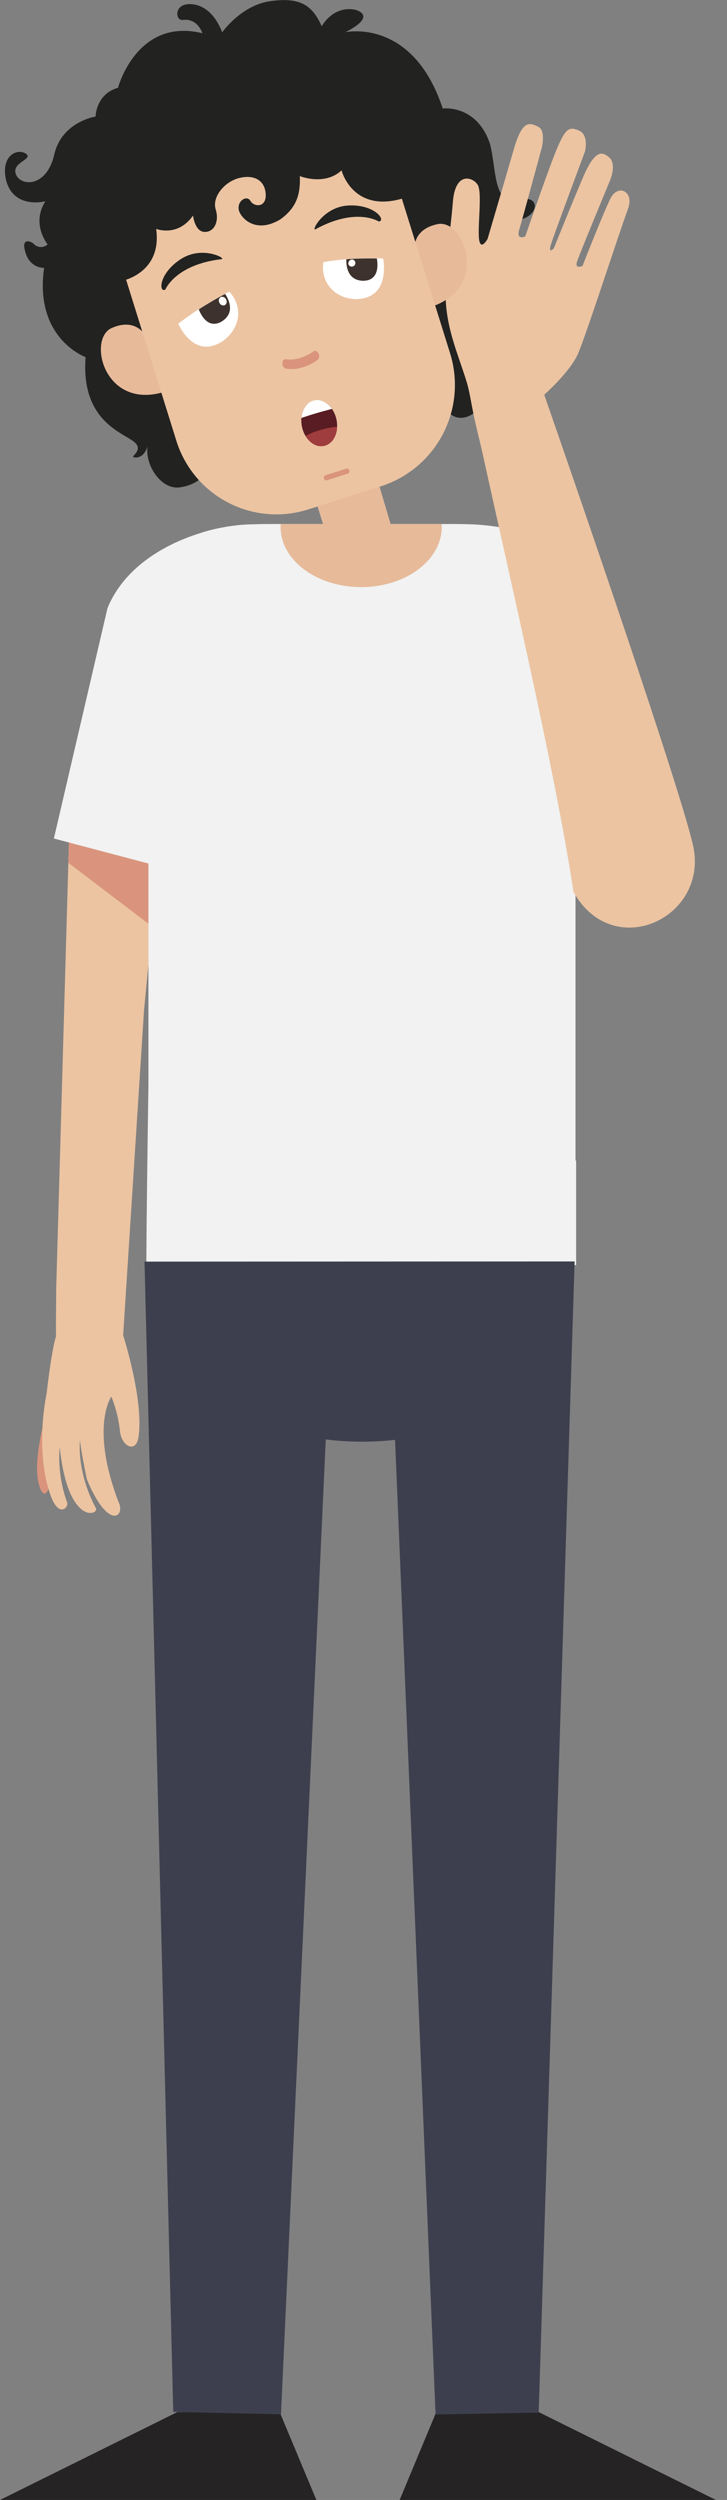 <svg id="Capa_1" data-name="Capa 1" xmlns="http://www.w3.org/2000/svg" xmlns:xlink="http://www.w3.org/1999/xlink" viewBox="0 0 202.43 695.62"><rect x="0" y="0" width="202.43" height="695.62" fill="#808080" stroke="none"/><defs><style>.cls-1{fill:none;}.cls-2{fill:#da947d;}.cls-3{fill:#ecc4a2;}.cls-4{fill:#252324;}.cls-5{fill:#f1f2f1;}.cls-6{fill:#3d3f4e;}.cls-7{fill:#e7ba9a;}.cls-8{fill:#222220;}.cls-9{fill:#fff;}.cls-10{fill:#3d322d;}.cls-11{clip-path:url(#clip-path);}.cls-12{fill:#581c22;}.cls-13{fill:#9f3c3d;}</style><clipPath id="clip-path"><ellipse class="cls-1" cx="88.88" cy="117.75" rx="4.91" ry="6.48" transform="translate(-22.5 21.01) rotate(-11.98)"/></clipPath></defs><title>oido</title><path class="cls-2" d="M12.25,395.63s-2.92,10.72-1.54,16.81,3.51,2.32,3.49-2.94S12.25,395.63,12.25,395.63Z"/><path class="cls-2" d="M12.25,395.63s-2.92,10.72-1.54,16.81,3.51,2.32,3.49-2.94S12.25,395.63,12.25,395.63Z"/><path class="cls-3" d="M34.29,371.56,40.11,281l5.53-57.07-26.09-2-3.91,137c0,6.17-.09,6.87-.05,13C14.38,375.43,13,387.57,13,387.57c-2.43,12.74-1,23.12,1.27,29s5.12,2.72,4.34,1.28a36.9,36.9,0,0,1-2-15.21c2.39,22.33,11.16,18.78,10.08,17-5.52-10.37-4.41-19-4.41-19,.09,2.42,1.92,11,1.92,11,6,14.48,10.82,10.31,8.81,6.3-8-21-2-29.33-2-29.33A36.15,36.15,0,0,1,33.38,398c.3,4.23,4.28,6.58,5.15,2.11C40.17,389.74,34.29,371.56,34.29,371.56Z"/><polygon class="cls-2" points="19.04 240.09 19.55 221.88 45.64 223.89 42.34 257.81 19.04 240.09"/><polygon class="cls-4" points="199.35 695.62 111.28 695.62 121.46 671.19 150.03 671.19 150.03 671.19 199.35 695.62"/><polygon class="cls-4" points="0 695.62 88.09 695.62 77.88 671.19 49.33 671.19 49.33 671.19 0 695.62"/><path class="cls-5" d="M40.74,352c.06-12.1.3-30.76.59-50.16V169.11c0-18.64,14.92-23.3,33.31-23.3h52.3c18.39,0,33.31,4.66,33.31,23.3V322.86l.17.15v29Z"/><path class="cls-6" d="M121.28,671.84,110,400.64a80.21,80.21,0,0,1-9.2.51,78.91,78.91,0,0,1-10.09-.63L78.24,671.79l-30-.68-8-320.06L160,351,150,671.31Z"/><path class="cls-7" d="M102.78,125.7l6.33,21.23s-4.82,5.59-17.43,4.43c-4.86-15.58-6.31-20.11-6.31-20.11Z"/><path class="cls-7" d="M100.57,163.36c-12.4,0-22.44-7.49-22.44-16.73a7.52,7.52,0,0,1,.05-.82H123c0,.28,0,.54,0,.82C123,155.87,113,163.36,100.57,163.36Z"/><path class="cls-5" d="M131.82,175.2c-1.62-7-11.23-29.08-2-29.29,10.86-.26,33.77,5.77,41,23.26l15,64.15-32.37,8.55Z"/><path class="cls-5" d="M68.94,175.2c1.62-7,11.22-29.08,2-29.29-10.86-.26-33.77,5.77-41,23.26L15,233.32l32.36,8.55Z"/><path class="cls-8" d="M57.35,131.61s-2,3.25-7.26,4-9.8-6.27-9-11.5c0,0-.69,3.16-3.27,3.19s2.81-1.81-.61-4.45-14.73-6-13.37-23.48c0,0-14.37-5.15-11.56-24.83,0,0-4.3.23-5.39-5.07-.8-3.26,1.73-2.37,2.52-1.6a2.72,2.72,0,0,0,3.85.13s-4.67-5.65-.61-12c0,0-8.89,2.39-11-6-1.44-6.79,3.2-8.81,5.59-7.22,2.19,1.58-4.18,2.36-2.79,5.76S13,52.16,15.11,43,26.62,32.43,26.62,32.43s.05-6.25,6.24-8c0,0,5.19-19.65,23.5-15.18,0,0-1.32-4.23-5.41-3.7-2.14.33-2.58-4.29,1.66-4.4S60.08,4.33,61.87,9c0,0,5.27-7.55,13.41-8.68s11.65,1,14.3,7c0,0,3-5.73,9.19-4.64,4.18,1.16,2.61,3.69-2.63,6.29,0,0,18.76-4.18,27.13,21.22,0,0,9.59-1.24,13.23,10.06,1.83,7.67.83,17.37,8.36,15.32,6.63-1.77,5.23,7.39-5.09,5.58,0,0,4.11,5.25,3.63,11.64s-5.28,9.26-7.48,9.39c0,0,6.35,10.65-.85,18.49-3.23,3.63-4.91,7.57-3.86,9.49s2.6,2.24,1.45,4-7.89,5.58-10.73-5.31Z"/><path class="cls-3" d="M130,106.47c-2.41-7.87-5.56-14.52-5.91-23.39-.37-9,1.29-17.82,2-26.79.65-8.74,5.6-7,6.92-4.87s-.07,11.63.38,15.11,2.38-.07,2.38-.07,5-17,7.32-25,4.28-7.5,6.9-6.11c2,1.08.87,5.73.87,5.73s-5.31,19.64-6.27,22.8,1.67,1.9,1.67,1.9,6.87-20,9.1-25.07,3.23-5.55,5.94-4.33,1.6,5.73,1.6,5.73S154.3,65.14,153.41,68s.8,1.11.8,1.11,4.67-11.67,8.14-19.78,5.47-7,7.23-5.57c2.25,1.89.26,6.49.26,6.49s-8.38,20.19-9.15,22.47S162.2,74,162.2,74,167.93,59.33,170,55.2s6.76-2,4.81,3.08c-2.72,7.35-11.68,35.22-13.91,40.24s-9.36,11.32-9.36,11.32,36.44,104.54,41.35,125S170.76,268,159.69,248.19c-5-33.18-18.36-90.17-25.2-121.51-1-4.46-2-8.09-2.87-12.55C131.11,111.46,130.61,108.52,130,106.47Z"/><path class="cls-7" d="M115.4,69.42s-.64-5.67,6.54-7.07,14.52,17.11-1.39,22.86Z"/><path class="cls-7" d="M40.44,93.29s-2.68-5-9.37-2-2.19,22.42,14.11,17.91Z"/><path class="cls-3" d="M49.11,122.66a29.17,29.17,0,0,0,36.77,19.07l20.18-6.42a29.6,29.6,0,0,0,19.29-36.93L110.83,51.87A29.18,29.18,0,0,0,74.05,32.8L53.89,39.21a29.6,29.6,0,0,0-19.3,36.94Z"/><path class="cls-8" d="M34,78.14S45.2,76,43.48,63.69c0,0,6,2.39,10.27-3.72,0,0,.46,4.37,3.1,4.56s4.3-2.74,3.21-6.24,2.5-7.81,6.67-8.79,7.08.79,7.26,4.58-3.28,3.54-4.26,1.82-3.82,0-3.22,2.61C67,60.49,71,65.23,78,61.08,82.64,57.78,83.68,54,83.49,49c0,0,6.87,2.8,11.61-1.59,0,0,3.11,12.13,17.36,7.71l6.37-9.9L107.29,13.61,22.2,43.08Z"/><path class="cls-8" d="M105.46,61.64s-6.18-4.07-17.54,2.11c-1.49,1,1.93-6.29,9.23-6.58S107.6,61.41,105.46,61.64Z"/><path class="cls-8" d="M46.05,80.57s2.74-6.92,15.56-8.45c1.77,0-5.15-4-11.3,0S44.15,81.61,46.05,80.57Z"/><path class="cls-9" d="M90.05,72.94a77.26,77.26,0,0,1,16.63-1s2.3,11-7.4,11.29C93.5,83.19,89.19,78.87,90.05,72.94Z"/><path class="cls-10" d="M101.25,78.13c-5.1,0-4.85-5.37-4.8-6,2.06-.16,5-.27,8.48-.21C105.23,73.5,105.63,78,101.25,78.13Z"/><path class="cls-9" d="M97,73.49a1,1,0,1,0,1-1.3A1.14,1.14,0,0,0,97,73.49Z"/><path class="cls-9" d="M63.85,81.16a91.1,91.1,0,0,0-14.21,8.9S53.87,100.23,62,94.92C66.77,91.58,67.88,85.56,63.85,81.16Z"/><path class="cls-10" d="M61.74,89.46c4.32-2.71,1.32-7.13.94-7.67-1.83.95-4.36,2.38-7.33,4.29C55.93,87.63,57.93,91.65,61.74,89.46Z"/><path class="cls-9" d="M62.92,83.29a1.18,1.18,0,0,1-.29,1.61,1.15,1.15,0,0,1-1.5-.61,1.19,1.19,0,0,1,.29-1.62A1.18,1.18,0,0,1,62.92,83.29Z"/><path class="cls-2" d="M84.11,102.27a13.61,13.61,0,0,0,4.37-2.15,1.45,1.45,0,0,0,.18-1.79c-.34-.65-1-.9-1.38-.56,0,0-3.63,2.79-7.7,2.19-.56-.08-1,.44-.93,1.17a1.49,1.49,0,0,0,1,1.46A10.49,10.49,0,0,0,84.11,102.27Z"/><path class="cls-2" d="M90.18,133.16a.71.71,0,0,0,.9.47l5.71-1.82a.72.72,0,0,0,.47-.9h0a.73.73,0,0,0-.9-.49l-5.71,1.81a.76.76,0,0,0-.47.93Z"/><g class="cls-11"><polygon class="cls-12" points="77.94 114.75 73.53 118.42 73.84 122.39 78.57 123.48 88.58 124.14 101.58 119.9 102.38 115.15 100.83 111.51 97.2 109.36 88.34 111.78 78.34 114.51 77.94 114.75"/><path class="cls-9" d="M75.16,115.91s2.59,2.92,3.57,2.46C84,115.91,91.29,114,96,112.9c1-.25,1.45-4.13,1.45-4.13l-23.06,5.58Z"/><ellipse class="cls-13" cx="90.75" cy="122.04" rx="8.48" ry="2.73" transform="translate(-27.52 26.43) rotate(-14.41)"/></g></svg>